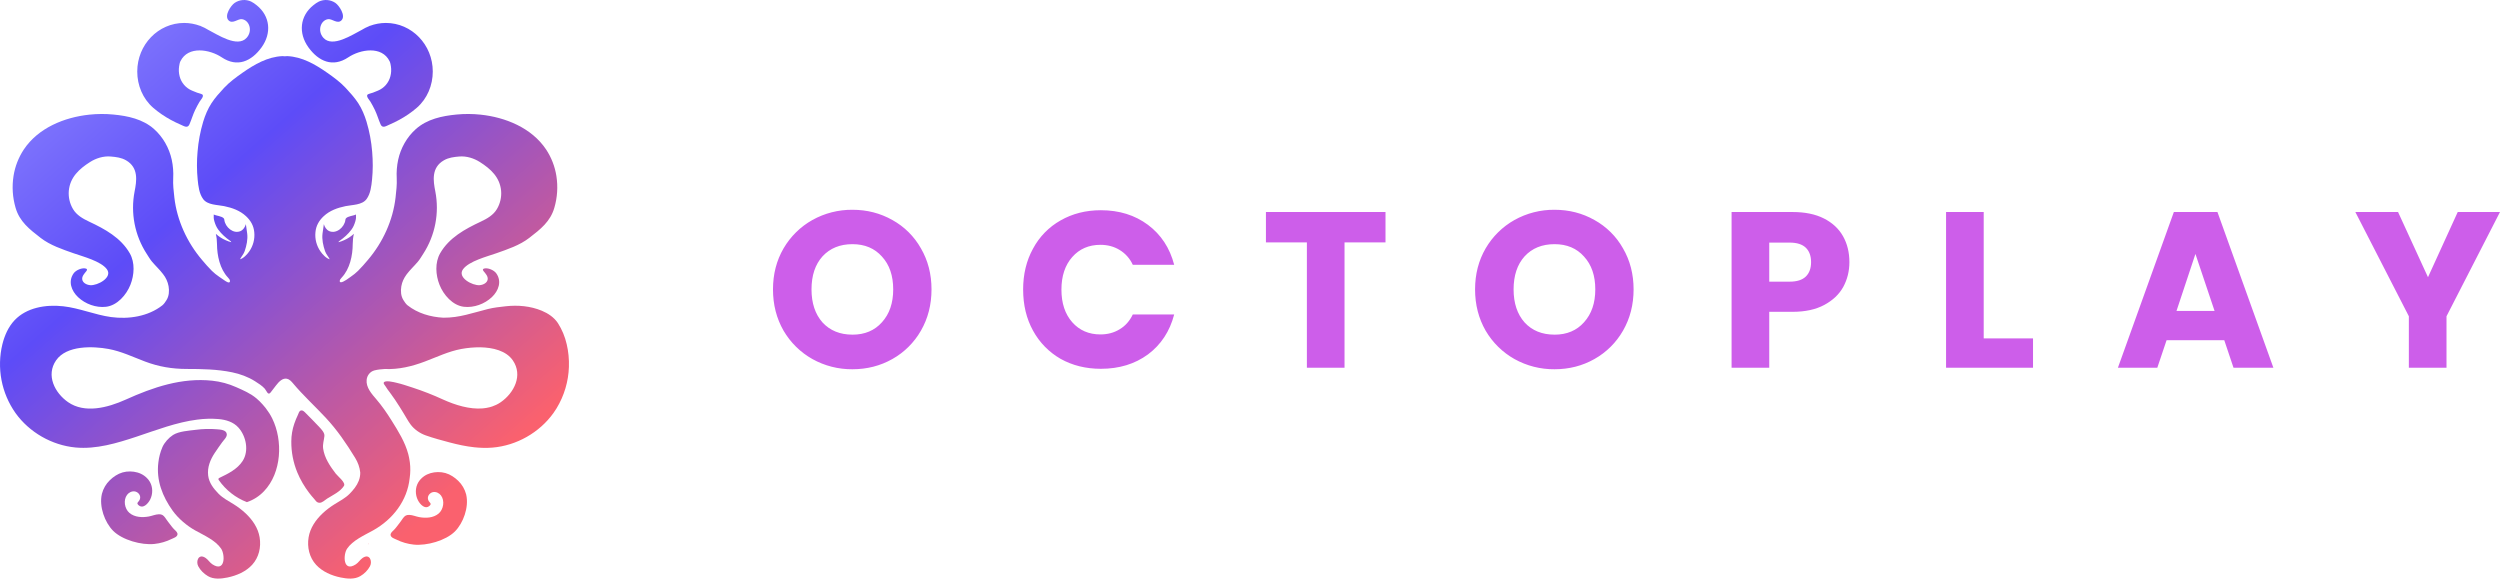 <svg width="1740" height="403" viewBox="0 0 1740 403" fill="none" xmlns="http://www.w3.org/2000/svg">
<path d="M106.647 75.029C110.389 78.264 114.521 81.057 118.864 83.427C121.075 84.635 123.352 85.737 125.662 86.728C127.933 87.692 130.513 89.566 131.82 86.622C133.285 83.315 134.243 79.809 135.827 76.522C136.764 74.581 137.78 72.679 138.882 70.824C139.543 69.715 141.952 67.259 141.028 65.972C140.566 65.325 137.952 64.81 137.16 64.487C135.992 64.025 134.837 63.536 133.668 63.074C131.549 62.203 129.663 60.848 128.161 59.117C126.66 57.386 125.584 55.327 125.022 53.105C124.437 50.854 124.314 48.507 124.659 46.207C124.831 45.065 125.042 43.698 125.557 42.655C130.936 31.663 146.07 34.376 154.347 39.915C165.138 47.144 175.006 42.661 181.995 33.043C189.269 23.021 187.988 11.079 178.609 3.632C177.432 2.639 176.145 1.782 174.775 1.077C172.946 0.234 170.93 -0.123 168.923 0.041C166.915 0.205 164.984 0.885 163.317 2.015C160.677 3.85 155.971 10.815 158.98 14.056C161.779 17.06 165.561 12.947 168.353 13.33C173.54 14.056 176.062 21.384 171.673 26.302C165.29 33.472 151.311 24.005 144.961 20.803C143.325 19.78 141.6 18.908 139.807 18.196L139.16 17.866L139.173 17.958C135.653 16.645 131.927 15.972 128.17 15.971C110.145 15.971 95.525 31.108 95.525 49.778C95.525 59.304 99.314 68.672 106.647 75.029Z" fill="url(#paint0_linear_1401_16)"/>
<path d="M242.388 39.915C250.665 34.37 265.799 31.663 271.178 42.655C271.693 43.698 271.904 45.064 272.076 46.206C272.412 48.497 272.3 50.861 271.706 53.105C271.143 55.327 270.068 57.385 268.567 59.116C267.065 60.847 265.179 62.203 263.06 63.074C261.898 63.536 260.743 64.018 259.575 64.487C258.783 64.81 256.176 65.325 255.707 65.972C254.783 67.259 257.192 69.715 257.852 70.824C258.954 72.673 259.971 74.581 260.908 76.521C262.492 79.809 263.449 83.314 264.915 86.622C266.221 89.566 268.802 87.691 271.066 86.721C273.389 85.731 275.66 84.635 277.871 83.42C282.214 81.057 286.346 78.271 290.081 75.029C297.408 68.672 301.209 59.304 301.209 49.778C301.209 31.108 286.59 15.971 268.564 15.971C264.697 15.971 261.001 16.677 257.562 17.951C257.565 17.925 257.57 17.898 257.575 17.872L256.928 18.202C255.126 18.909 253.404 19.787 251.773 20.803C245.424 24.005 231.445 33.472 225.062 26.302C220.68 21.384 223.194 14.056 228.389 13.33C231.174 12.947 234.956 17.06 237.754 14.056C240.764 10.821 236.058 3.85 233.418 2.015C231.75 0.884 229.818 0.203 227.809 0.039C225.8 -0.125 223.783 0.232 221.953 1.077C220.567 1.738 219.327 2.675 218.119 3.632C208.74 11.079 207.459 23.021 214.733 33.043C221.716 42.661 231.59 47.144 242.388 39.915Z" fill="url(#paint1_linear_1401_16)"/>
<path d="M256.407 377.987L256.367 378.086L256.374 378.1L256.413 377.987H256.407Z" fill="url(#paint2_linear_1401_16)"/>
<path d="M256.373 378.1C256.281 378.383 256.215 378.681 256.096 378.971C256.479 378.661 256.525 378.364 256.373 378.1Z" fill="url(#paint3_linear_1401_16)"/>
<path d="M394.419 239.556C393.24 234.357 391.175 229.399 388.313 224.901C385.68 220.887 381.462 218.088 377.093 216.266C369.186 212.978 360.408 212.225 351.979 213.163C347.834 213.625 343.663 214.067 339.597 215.077C337.056 215.711 334.541 216.417 332.013 217.111C326.977 218.497 321.915 219.87 316.727 220.583C314.043 220.951 311.337 221.132 308.628 221.124C299.639 220.669 290.689 218.041 283.66 212.509C282.538 211.625 281.541 210.086 280.782 208.878C279.013 206.079 278.762 202.541 279.323 199.273C279.858 196.15 281.125 193.628 282.749 191.351C282.901 191.153 283.052 190.955 283.191 190.743C285.435 187.766 288.273 185.172 290.847 182.128C292.22 180.517 293.402 178.458 294.563 176.669C302.875 163.833 305.893 148.276 302.985 133.263C301.546 125.955 300.061 116.719 308.899 111.609C312.292 109.642 315.856 109.266 319.572 108.935C324.72 108.473 329.954 110.203 333.927 112.731C341.617 117.603 347.907 123.413 348.778 132.827C349.144 137.253 348.122 141.684 345.854 145.502C343.412 149.661 339.049 152.19 334.68 154.236C323.538 159.458 312.549 165.472 306.351 176.266C302.602 182.802 303.196 191.397 305.889 198.19C308.681 205.274 315.083 212.648 322.958 213.532C329.848 214.305 337.274 211.578 342.316 206.832C346.989 202.422 349.458 195.787 345.326 190.136C343.742 187.984 339.458 186.135 336.878 186.934C336.614 187.02 336.336 187.139 336.198 187.383C335.947 187.812 336.264 188.34 336.567 188.723C337.934 190.407 339.663 192.189 339.445 194.335C339.181 196.85 336.356 198.289 333.835 198.481C328.779 198.87 318.027 193.133 322.278 187.383C326.436 181.759 338.924 178.557 345.3 176.319C353.325 173.5 361.695 170.721 368.334 165.598C376.222 159.524 383.033 154.19 385.805 144.67C387.926 137.45 388.415 129.849 387.238 122.416C386.198 115.862 383.767 109.606 380.109 104.07C370.05 88.985 351.84 81.624 334.435 79.789C328.901 79.208 323.323 79.182 317.783 79.71C307.658 80.667 297.223 82.905 289.468 89.81C283.217 95.369 278.907 102.994 277.112 111.253C276.222 115.455 275.889 119.757 276.122 124.047C276.34 128.556 275.825 132.893 275.317 137.408C273.495 153.411 266.466 168.681 256.024 180.947C253.846 183.501 251.609 186.135 249.213 188.486C247.642 190.03 245.913 191.417 244.091 192.645C243.424 193.107 239.141 196.461 237.299 196.474C236.837 196.474 236.521 196.276 236.461 195.767C236.342 194.777 237.207 193.853 237.827 193.193C243.49 187.212 245.464 177.864 245.497 169.849C245.504 167.473 245.761 165.063 246.309 162.739C244.368 164.522 242.118 166.02 239.537 167.162C238.251 167.759 236.912 168.234 235.537 168.582C235.867 167.921 235.88 167.941 236.382 167.591C239.458 165.452 242.368 162.865 244.599 159.834C245.946 158.019 246.698 156.137 247.325 153.992C247.853 152.163 247.853 151.199 247.761 149.285C245.847 150.288 242.144 150.328 240.712 152.058C240.468 152.348 240.435 152.757 240.382 153.134C239.755 158.085 234.158 163.01 229.161 160.858C227.214 160.019 225.94 157.993 225.399 155.999C225.069 158.158 224.766 160.33 224.482 162.495C223.954 166.614 224.911 170.958 226.244 174.82C226.97 176.946 228.534 178.524 229.491 180.465C227.049 179.837 224.502 177.078 223.115 175.078C220.342 171.173 219.076 166.396 219.551 161.63C219.947 157.081 222.079 153.47 225.274 150.493C229.551 146.499 234.91 144.631 240.54 143.462C245.147 142.505 252.051 142.789 255.147 138.531C257.919 134.722 258.48 129.552 258.942 125.017C259.602 118.58 259.582 112.078 259.028 105.628C258.46 98.527 257.146 91.506 255.107 84.681C253.767 80.297 251.886 75.742 249.352 71.854C246.804 67.952 243.662 64.493 240.52 61.113C236.877 57.198 232.191 53.759 227.821 50.695C219.518 44.866 210.245 39.492 199.922 39.057L199.744 39.07C199.678 39.07 199.625 39.063 199.566 39.083C199.132 39.101 198.698 39.13 198.266 39.169C197.831 39.13 197.395 39.101 196.959 39.083C196.899 39.063 196.84 39.07 196.78 39.07L196.602 39.057C186.279 39.492 177.006 44.866 168.703 50.695C164.334 53.759 159.647 57.198 156.004 61.113C152.862 64.493 149.721 67.952 147.173 71.854C144.638 75.749 142.764 80.297 141.424 84.681C139.382 91.506 138.066 98.527 137.497 105.628C136.917 112.079 136.946 118.571 137.583 125.017C138.045 129.546 138.612 134.722 141.378 138.531C144.48 142.789 151.384 142.505 155.984 143.462C161.614 144.631 166.974 146.499 171.251 150.493C174.445 153.47 176.577 157.081 176.973 161.63C177.449 166.396 176.183 171.173 173.409 175.078C172.023 177.078 169.482 179.837 167.033 180.465C167.99 178.524 169.554 176.946 170.287 174.82C171.607 170.958 172.571 166.614 172.043 162.495C171.761 160.326 171.455 158.161 171.125 155.999C170.584 157.993 169.31 160.019 167.363 160.858C162.367 163.01 156.77 158.085 156.143 153.134C156.09 152.757 156.057 152.348 155.813 152.058C154.387 150.328 150.684 150.288 148.764 149.285C148.678 151.199 148.671 152.163 149.199 153.992C149.826 156.137 150.585 158.019 151.925 159.834C154.156 162.865 157.073 165.446 160.149 167.598C160.644 167.941 160.657 167.921 160.994 168.582C159.62 168.236 158.28 167.763 156.994 167.169C154.508 166.074 152.219 164.58 150.216 162.746C150.763 165.056 151.021 167.466 151.027 169.849C151.067 177.864 153.034 187.212 158.697 193.199C159.317 193.859 160.182 194.777 160.063 195.767C159.839 197.662 157.225 195.794 156.585 195.391C155.212 194.513 153.912 193.556 152.565 192.645C150.736 191.417 149.021 190.024 147.444 188.486C145.048 186.135 142.817 183.501 140.639 180.947C130.197 168.681 123.168 153.418 121.346 137.408C120.831 132.886 120.323 128.562 120.547 124.047C120.778 119.757 120.443 115.455 119.551 111.253C117.756 102.994 113.446 95.369 107.202 89.81C99.44 82.905 89.005 80.667 78.873 79.71C73.336 79.182 67.76 79.209 62.228 79.789C44.823 81.624 26.613 88.985 16.554 104.07C12.896 109.606 10.465 115.862 9.425 122.416C8.248 129.846 8.738 137.446 10.858 144.664C13.63 154.19 20.441 159.518 28.322 165.598C34.968 170.721 43.338 173.5 51.357 176.319C57.739 178.557 70.234 181.759 74.385 187.383C78.636 193.127 67.877 198.87 62.822 198.481C60.3 198.283 57.475 196.85 57.218 194.341C57 192.189 58.736 190.407 60.089 188.723C60.399 188.34 60.709 187.812 60.465 187.383C60.327 187.139 60.05 187.02 59.785 186.934C57.198 186.135 52.921 187.984 51.337 190.136C47.205 195.787 49.674 202.422 54.347 206.832C59.389 211.585 66.815 214.305 73.705 213.532C81.573 212.648 87.982 205.274 90.78 198.19C93.467 191.39 94.061 182.802 90.312 176.273C84.107 165.472 73.125 159.458 61.983 154.236C57.614 152.19 53.245 149.655 50.809 145.496C48.541 141.677 47.519 137.247 47.885 132.82C48.756 123.413 55.047 117.603 62.736 112.731C66.709 110.203 71.943 108.473 77.091 108.935C80.801 109.266 84.371 109.642 87.764 111.603C96.595 116.719 95.117 125.955 93.678 133.256C90.766 148.272 93.785 163.832 102.1 176.669C103.261 178.458 104.443 180.517 105.809 182.128C108.383 185.165 111.221 187.766 113.465 190.743C115.452 193.217 116.784 196.15 117.34 199.273C117.901 202.541 117.65 206.079 115.881 208.885C115.122 210.086 114.125 211.625 113.003 212.509C103.129 220.279 89.473 222.346 77.237 220.662C65.95 219.104 55.324 214.424 43.971 213.163C31.88 211.816 18.501 214.041 10.145 222.887C5.815 227.469 3.201 233.45 1.67 239.563C-0.318 247.735 -0.534 256.239 1.038 264.502C2.611 272.764 5.934 280.594 10.785 287.465C20.428 300.932 36.084 309.897 52.565 311.455C66.933 312.815 81.401 308.438 94.872 303.975C108.819 299.354 122.726 293.895 137.398 292.04C142.259 291.393 147.176 291.267 152.064 291.663C157.179 292.112 162.4 293.624 165.951 297.585C171.323 303.593 173.416 313.792 168.881 320.836C165.205 326.547 158.717 329.722 152.79 332.567C152.46 332.732 152.09 332.937 152.011 333.294C151.945 333.61 152.136 333.921 152.321 334.185C157.159 341.118 163.957 346.447 171.845 349.487C176.376 347.962 180.465 345.349 183.752 341.876C196.094 328.943 197.005 306.603 189.481 291.267C188.275 288.819 186.822 286.501 185.144 284.349C185.009 284.152 184.866 283.96 184.715 283.774C184.113 283.03 183.495 282.3 182.861 281.583C181.536 280.08 180.109 278.67 178.59 277.364C174.313 273.74 169.389 271.687 164.36 269.442C159.083 267.093 153.471 265.585 147.727 264.973C126.521 262.702 106.528 269.535 87.553 278.103C74.748 283.887 58.875 287.907 47.344 279.873C38.189 273.489 31.807 261.256 39.047 250.786C46.328 240.256 64.696 240.883 75.613 242.89C84.398 244.514 92.556 248.455 100.925 251.618C110.502 255.235 119.788 256.78 129.94 256.793C140.487 256.806 151.146 256.972 161.515 259.117C167.106 260.272 172.604 262.259 177.448 265.316C179.758 266.775 182.497 268.505 184.313 270.564C185.481 271.891 186.504 275.555 188.339 273.165L192.167 268.181C194.061 265.719 196.648 262.979 199.685 263.6C201.486 263.976 202.82 265.461 204.001 266.874C210.865 275.06 219.274 282.784 226.666 290.7C234.673 299.268 241.042 308.636 247.193 318.691C249.094 321.78 250.381 325.292 250.738 328.903C250.758 330.827 250.416 332.738 249.728 334.535L249.675 334.686C248.355 338.093 245.952 341.011 243.358 343.658C240.329 346.748 236.415 348.722 232.778 350.999C229.92 352.782 227.109 354.881 224.568 357.271C219.703 361.839 215.868 367.47 214.786 373.98C213.664 380.793 215.274 387.975 220.04 393.151C224.31 397.792 230.666 400.631 237.181 401.944C241.609 402.842 246.725 403.384 250.79 400.974C253.619 399.336 255.945 396.955 257.516 394.088C259.351 390.642 257.278 384.892 252.302 388.391C250.54 389.632 249.49 391.573 247.675 392.755C238.666 398.63 238.725 386.067 241.583 381.862C245.523 376.066 253.378 372.64 259.615 369.187C273.376 361.549 283.528 348.497 285.145 332.66C285.669 329.108 285.714 325.502 285.277 321.939C285.224 321.496 285.138 321.061 285.072 320.618C284.976 319.928 284.859 319.242 284.722 318.559C284.59 317.898 284.439 317.245 284.28 316.598C284.234 316.413 284.201 316.235 284.148 316.057C281.937 307.686 277.218 300.147 272.551 292.693C269.317 287.524 265.865 282.48 261.885 277.853C258.757 274.222 254.625 269.64 255.186 264.319C255.503 261.289 257.569 258.629 260.532 257.823C262.875 257.189 265.298 256.998 267.727 256.826C277.455 257.262 286.749 255.011 295.738 251.611C304.101 248.455 312.265 244.514 321.057 242.89C325.404 242.09 329.817 241.696 334.237 241.715C343.095 241.893 352.256 244.065 356.903 250.786C364.143 261.249 357.754 273.496 348.6 279.873C348.258 280.106 347.91 280.33 347.557 280.546L347.002 280.889C346.6 281.118 346.193 281.339 345.781 281.55L345.227 281.814C344.408 282.208 343.566 282.552 342.706 282.844L342.448 282.936C341.915 283.115 341.375 283.275 340.831 283.418C339.21 283.835 337.556 284.113 335.888 284.25C326.832 284.996 316.965 281.952 308.437 278.103C301.514 274.913 294.411 272.126 287.164 269.759C283.429 268.571 279.726 267.25 275.891 266.392C274.386 266.049 267.812 264.319 267.08 266.346C266.803 267.105 267.997 268.307 268.321 268.861C269.205 270.399 270.281 271.746 271.363 273.179C273.792 276.413 276.036 279.787 278.181 283.213C279.845 285.887 281.515 288.547 283.079 291.274C283.884 292.673 284.749 294.047 285.699 295.347C288.273 298.859 292.293 301.625 296.359 303.051C301.758 304.946 307.295 306.445 312.833 307.91C318.509 309.409 324.271 310.683 330.112 311.303C334.323 311.759 338.574 311.878 342.798 311.528C359.51 310.141 375.443 301.097 385.205 287.465C385.97 286.395 386.696 285.293 387.383 284.17C392.677 275.465 395.632 265.538 395.963 255.354C396.149 250.043 395.632 244.731 394.425 239.556H394.419Z" fill="url(#paint4_linear_1401_16)"/>
<path d="M170.921 357.265C168.394 354.913 165.644 352.813 162.711 350.993C159.08 348.722 155.16 346.741 152.137 343.658C148.665 340.113 145.517 336.1 144.89 331.049C144.164 325.266 146.362 319.892 149.523 315.139C151.187 312.631 152.929 310.168 154.698 307.725C155.82 306.174 158.064 304.22 157.846 302.154C157.529 299.124 153.252 298.978 150.956 298.774C146.065 298.376 141.147 298.503 136.283 299.15C131.551 299.744 124.475 300.153 120.429 302.748C117.439 304.669 114.489 307.943 113.05 311.185C111.581 314.61 110.624 318.234 110.212 321.939C108.681 334.343 113.077 345.586 120.205 355.495C124.066 360.862 130.105 365.979 135.881 369.181C142.118 372.64 149.966 376.066 153.906 381.862C156.764 386.068 156.83 398.631 147.814 392.755C145.999 391.567 144.956 389.633 143.187 388.398C138.21 384.893 136.138 390.643 137.973 394.089C139.504 396.96 141.893 399.304 144.705 400.974C148.764 403.384 153.879 402.836 158.308 401.945C164.823 400.624 171.179 397.786 175.456 393.151C180.221 387.969 181.832 380.793 180.703 373.98C179.627 367.471 175.786 361.833 170.921 357.265Z" fill="url(#paint5_linear_1401_16)"/>
<path d="M121.582 368.771C120.031 367.319 118.79 365.477 117.463 363.787L117.219 363.483C116.374 362.434 115.708 361.325 114.922 360.262C113.721 358.638 112.691 357.865 110.592 357.925C108.19 357.991 105.939 359.04 103.596 359.47C99.095 360.301 93.762 360.09 90.105 357.001C86.686 354.116 85.683 348.068 88.455 344.391C89.689 342.747 91.802 341.704 93.834 342.035C95.867 342.365 97.636 344.226 97.57 346.286C97.524 347.254 97.152 348.178 96.514 348.907C96.079 349.409 95.504 349.957 95.656 350.597C95.726 350.832 95.856 351.046 96.032 351.217C99.313 354.749 103.042 350.584 104.52 347.666C106.447 343.857 106.461 338.985 104.256 335.288C103.83 334.572 103.337 333.898 102.784 333.274C102.05 332.448 101.224 331.709 100.322 331.069C97.498 329.062 94.039 328.178 90.607 328.125C87.027 328.052 83.507 329.055 80.502 331.003C79.05 331.923 77.699 332.991 76.469 334.192C73.797 336.769 71.888 340.033 70.951 343.625L70.905 343.824C68.859 352.604 72.978 363.668 78.759 369.458C85.162 375.848 98.448 379.539 107.398 378.595C111.614 378.157 115.718 376.97 119.516 375.089C120.803 374.449 123.212 373.802 123.522 372.033C123.747 370.712 122.44 369.577 121.582 368.771Z" fill="url(#paint6_linear_1401_16)"/>
<path d="M273.793 369.22C275.344 367.761 276.585 365.919 277.918 364.236L278.156 363.926C279 362.876 279.674 361.767 280.452 360.704C281.654 359.08 282.683 358.314 284.782 358.367C287.185 358.433 289.442 359.489 291.779 359.912C296.28 360.744 301.613 360.532 305.269 357.443C308.688 354.564 309.692 348.511 306.926 344.84C305.685 343.19 303.573 342.153 301.54 342.477C299.507 342.807 297.745 344.668 297.805 346.735C297.85 347.703 298.222 348.627 298.861 349.356C299.296 349.851 299.87 350.399 299.719 351.039C299.648 351.275 299.519 351.488 299.342 351.66C296.062 355.192 292.333 351.032 290.855 348.108C288.927 344.305 288.914 339.427 291.119 335.73C291.548 335.017 292.043 334.343 292.597 333.716C293.33 332.891 294.153 332.151 295.052 331.511C297.877 329.511 301.336 328.62 304.774 328.567C308.352 328.496 311.87 329.499 314.873 331.445C316.325 332.37 317.685 333.432 318.912 334.634C321.585 337.21 323.494 340.475 324.43 344.068L324.47 344.266C326.516 353.046 322.404 364.117 316.615 369.9C310.213 376.291 296.927 379.981 287.977 379.043C283.761 378.604 279.657 377.414 275.859 375.531C274.578 374.891 272.163 374.251 271.859 372.481C271.628 371.154 272.935 370.026 273.793 369.22Z" fill="url(#paint7_linear_1401_16)"/>
<path d="M222.298 349.937C224.311 350.003 226.013 348.088 227.743 346.999C231.769 344.477 236.686 342.292 239.366 338.225C240.884 335.941 235.161 331.571 233.729 329.709C229.789 324.586 225.809 318.737 224.905 312.188C224.482 309.059 225.492 306.465 225.796 303.474C226.027 301.19 223.71 298.8 222.232 297.216C219.182 293.955 216.04 290.799 212.905 287.637C212.001 286.719 210.734 285.207 209.222 285.775C208.133 286.184 207.77 287.894 207.322 288.818C206.397 290.779 205.539 292.779 204.846 294.833C203.474 298.822 202.767 303.011 202.754 307.23C202.688 314.631 204.107 321.969 206.926 328.811C209.038 333.914 211.863 338.714 215.215 343.097C216.337 344.563 217.526 345.982 218.76 347.356C219.327 347.976 220.06 349.125 220.806 349.521C221.321 349.798 221.816 349.917 222.298 349.937Z" fill="url(#paint8_linear_1401_16)"/>
<path d="M593.316 256.997C583.571 257.092 573.961 254.65 565.434 249.901C557.111 245.233 550.181 238.408 545.349 230.144C540.45 221.609 538 212.029 538 201.432C538 190.834 540.45 181.309 545.349 172.882C550.181 164.605 557.111 157.78 565.434 153.112C573.961 148.363 583.571 145.921 593.316 146.002C603.426 146.002 612.683 148.377 621.061 153.112C629.399 157.699 636.288 164.551 640.971 172.869C645.884 181.309 648.333 190.834 648.333 201.432C648.333 212.029 645.884 221.609 640.971 230.144C636.233 238.421 629.344 245.26 621.061 249.901C612.683 254.636 603.426 256.997 593.316 256.997ZM593.316 232.926C601.896 232.926 608.745 230.035 613.847 224.282C619.072 218.515 621.67 210.903 621.67 201.432C621.67 191.852 619.072 184.253 613.847 178.581C608.745 172.828 601.896 169.938 593.316 169.938C584.64 169.938 577.697 172.76 572.472 178.419C567.37 184.09 564.812 191.757 564.812 201.432C564.812 211.012 567.37 218.665 572.472 224.431C577.697 230.09 584.64 232.912 593.316 232.912V232.926ZM712.094 201.581C712.094 190.875 714.395 181.363 718.997 173.018C723.396 164.782 730.041 157.983 738.162 153.411C746.431 148.689 755.784 146.314 766.192 146.314C778.968 146.314 789.891 149.72 799 156.504C808.081 163.303 814.172 172.557 817.23 184.294H788.416C786.467 179.993 783.259 176.383 779.226 173.954C775.341 171.58 770.888 170.399 765.894 170.399C757.814 170.399 751.29 173.235 746.283 178.894C741.275 184.552 738.757 192.123 738.757 201.581C738.757 211.052 741.275 218.61 746.283 224.282C751.29 229.927 757.814 232.763 765.894 232.763C770.902 232.763 775.341 231.582 779.226 229.208C783.205 226.847 786.277 223.4 788.416 218.882H817.23C814.172 230.605 808.081 239.873 799 246.658C789.891 253.347 778.968 256.685 766.192 256.685C755.784 256.685 746.431 254.378 738.162 249.751C730.095 245.124 723.463 238.34 718.997 230.144C714.395 221.813 712.108 212.287 712.108 201.581H712.094ZM964.31 147.562V168.703H935.793V255.925H909.59V168.703H881.086V147.562H964.31ZM1081.97 256.997C1072.22 257.092 1062.61 254.65 1054.08 249.901C1045.76 245.233 1038.83 238.408 1034 230.144C1029.1 221.609 1026.65 212.029 1026.65 201.432C1026.65 190.834 1029.1 181.309 1034 172.882C1038.83 164.605 1045.76 157.78 1054.08 153.112C1062.61 148.363 1072.22 145.921 1081.97 146.002C1092.08 146.002 1101.33 148.377 1109.7 153.112C1118.03 157.699 1124.94 164.537 1129.62 172.869C1134.53 181.309 1136.98 190.834 1136.98 201.432C1136.98 212.029 1134.53 221.609 1129.62 230.144C1124.88 238.421 1117.99 245.26 1109.7 249.901C1101.33 254.636 1092.08 256.997 1081.97 256.997ZM1081.97 232.926C1090.55 232.926 1097.39 230.035 1102.5 224.282C1107.71 218.515 1110.32 210.903 1110.32 201.432C1110.32 191.852 1107.71 184.253 1102.5 178.581C1097.39 172.828 1090.55 169.938 1081.97 169.938C1073.28 169.938 1066.33 172.76 1061.12 178.419C1056.02 184.09 1053.46 191.757 1053.46 201.432C1053.46 211.012 1056.02 218.665 1061.12 224.431C1066.33 230.09 1073.28 232.912 1081.97 232.912V232.926ZM1287.18 182.449C1287.18 188.718 1285.74 194.484 1282.89 199.736C1280.03 204.878 1275.63 209.044 1269.7 212.233C1263.79 215.422 1256.44 217.023 1247.64 217.023H1231.4V255.925H1205.18V147.562H1247.64C1256.22 147.562 1263.48 149.041 1269.4 152.027C1275.33 155.025 1279.77 159.137 1282.74 164.388C1285.69 169.626 1287.18 175.65 1287.18 182.449ZM1245.65 196.031C1250.66 196.031 1254.38 194.851 1256.84 192.476C1259.28 190.102 1260.51 186.764 1260.51 182.449C1260.51 178.12 1259.28 174.782 1256.84 172.407C1254.38 170.046 1250.66 168.852 1245.65 168.852H1231.4V196.031H1245.65ZM1380.66 235.545H1414.98V255.925H1354.46V147.562H1380.66V235.545ZM1548.09 236.779H1507.94L1501.49 255.925H1474.07L1513 147.562H1543.34L1582.27 255.925H1554.52L1548.09 236.779ZM1541.34 216.412L1528.02 176.736L1514.84 216.412H1541.34ZM1740 147.549L1702.77 220.116V255.925H1676.56V220.116L1639.32 147.562H1669.04L1689.88 192.938L1710.58 147.562L1740 147.549Z" fill="#CD5EEA"/>
<defs>
<linearGradient id="paint0_linear_1401_16" x1="42.063" y1="10.386" x2="361.672" y2="372.71" gradientUnits="userSpaceOnUse">
<stop stop-color="#8A83FE"/>
<stop offset="0.328" stop-color="#5D4CF8"/>
<stop offset="0.891" stop-color="#FA616E"/>
</linearGradient>
<linearGradient id="paint1_linear_1401_16" x1="42.063" y1="10.386" x2="361.672" y2="372.71" gradientUnits="userSpaceOnUse">
<stop stop-color="#8A83FE"/>
<stop offset="0.328" stop-color="#5D4CF8"/>
<stop offset="0.891" stop-color="#FA616E"/>
</linearGradient>
<linearGradient id="paint2_linear_1401_16" x1="42.064" y1="10.423" x2="361.638" y2="372.741" gradientUnits="userSpaceOnUse">
<stop stop-color="#8A83FE"/>
<stop offset="0.328" stop-color="#5D4CF8"/>
<stop offset="0.891" stop-color="#FA616E"/>
</linearGradient>
<linearGradient id="paint3_linear_1401_16" x1="42.063" y1="10.386" x2="361.672" y2="372.71" gradientUnits="userSpaceOnUse">
<stop stop-color="#8A83FE"/>
<stop offset="0.328" stop-color="#5D4CF8"/>
<stop offset="0.891" stop-color="#FA616E"/>
</linearGradient>
<linearGradient id="paint4_linear_1401_16" x1="42.064" y1="10.386" x2="361.673" y2="372.71" gradientUnits="userSpaceOnUse">
<stop stop-color="#8A83FE"/>
<stop offset="0.328" stop-color="#5D4CF8"/>
<stop offset="0.891" stop-color="#FA616E"/>
</linearGradient>
<linearGradient id="paint5_linear_1401_16" x1="42.065" y1="10.386" x2="361.674" y2="372.71" gradientUnits="userSpaceOnUse">
<stop stop-color="#8A83FE"/>
<stop offset="0.328" stop-color="#5D4CF8"/>
<stop offset="0.891" stop-color="#FA616E"/>
</linearGradient>
<linearGradient id="paint6_linear_1401_16" x1="42.062" y1="10.386" x2="361.671" y2="372.71" gradientUnits="userSpaceOnUse">
<stop stop-color="#8A83FE"/>
<stop offset="0.328" stop-color="#5D4CF8"/>
<stop offset="0.891" stop-color="#FA616E"/>
</linearGradient>
<linearGradient id="paint7_linear_1401_16" x1="42.064" y1="10.386" x2="361.674" y2="372.71" gradientUnits="userSpaceOnUse">
<stop stop-color="#8A83FE"/>
<stop offset="0.328" stop-color="#5D4CF8"/>
<stop offset="0.891" stop-color="#FA616E"/>
</linearGradient>
<linearGradient id="paint8_linear_1401_16" x1="42.064" y1="10.386" x2="361.673" y2="372.71" gradientUnits="userSpaceOnUse">
<stop stop-color="#8A83FE"/>
<stop offset="0.328" stop-color="#5D4CF8"/>
<stop offset="0.891" stop-color="#FA616E"/>
</linearGradient>
</defs>
</svg>
